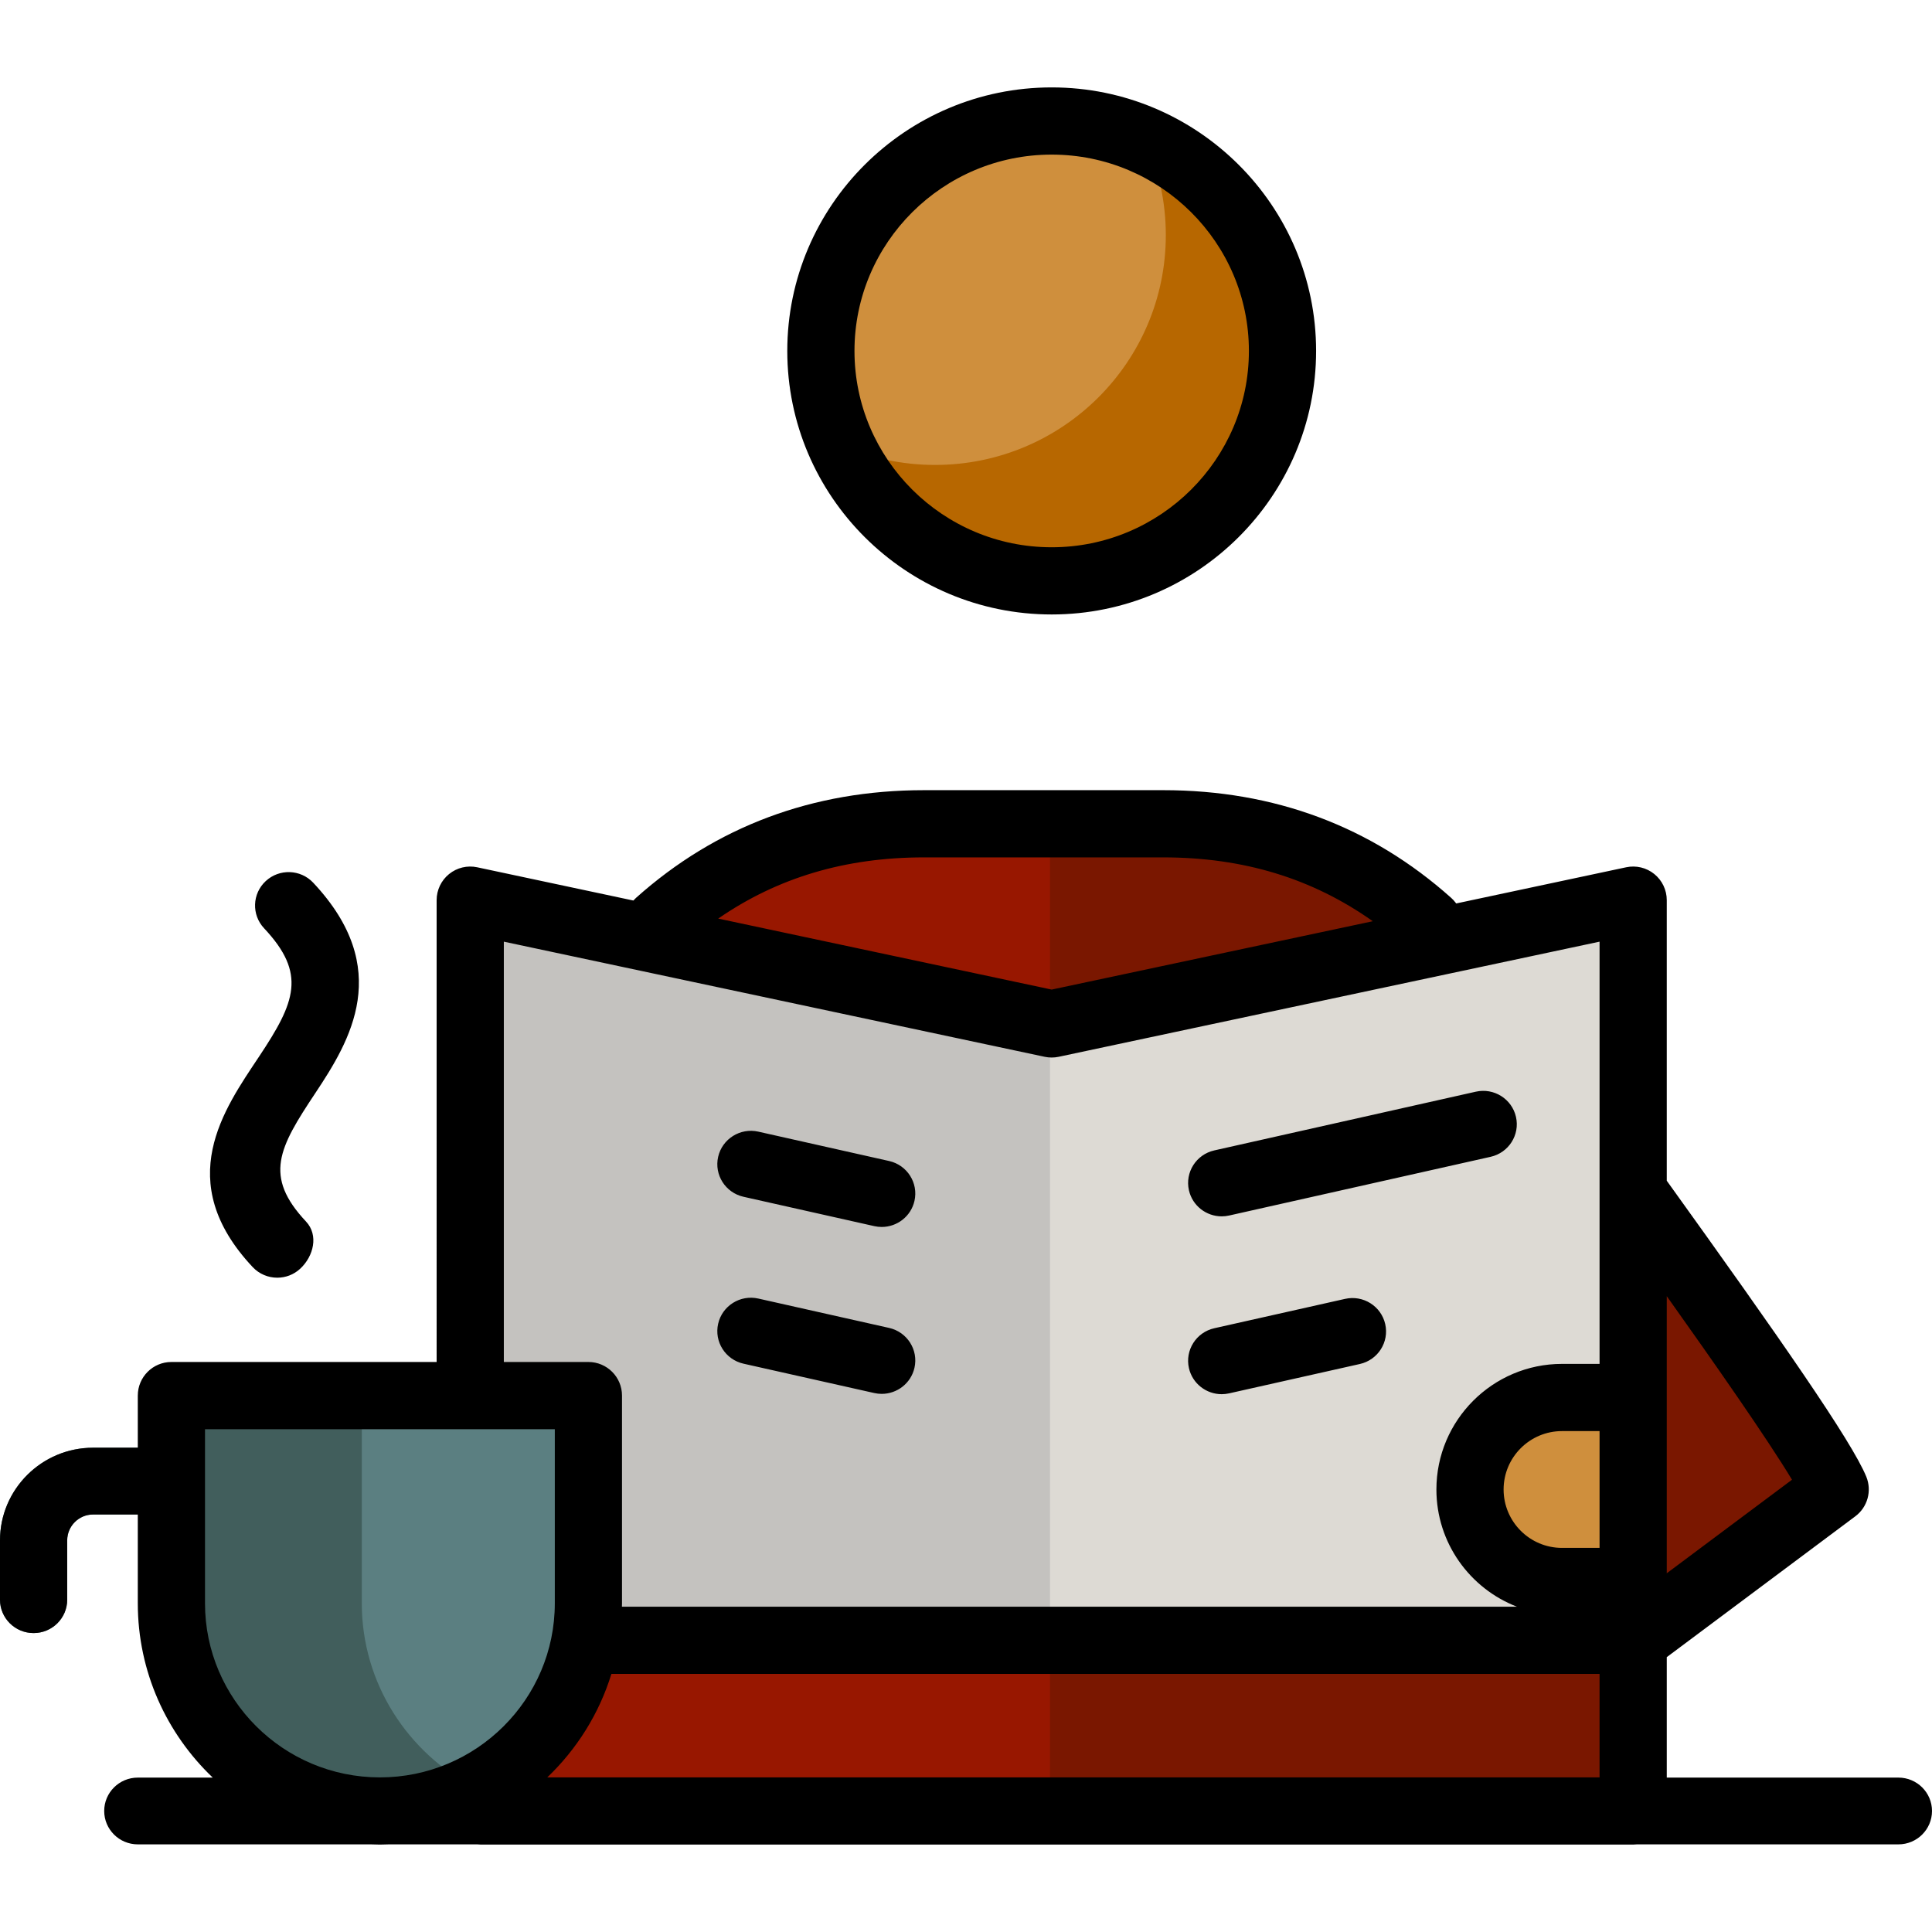 <?xml version="1.0" encoding="iso-8859-1"?>
<!-- Uploaded to: SVG Repo, www.svgrepo.com, Generator: SVG Repo Mixer Tools -->
<svg height="800px" width="800px" version="1.1" id="Layer_1" xmlns="http://www.w3.org/2000/svg" xmlns:xlink="http://www.w3.org/1999/xlink" 
	 viewBox="0 0 512 512" xml:space="preserve">
<path style="fill:#981700;" d="M434.268,317.81l-55.631-73.232c-18.002-16.087-40.735-26.268-70.38-26.268
	c-7.206,0-14.353,0-21.523,0s-34.659,0-41.865,0c-29.644,0-52.378,10.181-70.38,26.268l-7.533,9.917l-39.513,76.149v154.818h305.362
	v-50.764l0,0l53.537-39.989C482.458,385.171,456.193,348.31,434.268,317.81z"/>
<path style="fill:#7A1700;" d="M434.268,317.81l-55.631-73.232c-18.002-16.087-40.735-26.268-70.38-26.268
	c-7.206,0-14.353,0-21.523,0c-1.78,0-4.812,0-8.474,0v267.15h154.545v-50.764l0,0l53.537-39.989
	C482.458,385.171,456.193,348.31,434.268,317.81z"/>
<path style="fill:#C4C2BF;" d="M124.616,377.069V238.55l154.091,32.804l154.099-32.804v196.148H124.616V377.069z"/>
<path style="fill:#DDDAD4;" d="M278.707,271.352l154.099-32.804v196.148H278.261V271.258L278.707,271.352z"/>
<path style="fill:#CF8F3D;" d="M278.707,32.068c33.783,0,61.17,27.282,61.17,60.934c0,33.654-27.386,60.935-61.17,60.935
	s-61.164-27.282-61.164-60.935S244.924,32.068,278.707,32.068L278.707,32.068z"/>
<path style="fill:#B76700;" d="M339.877,93.001c0,33.654-27.386,60.935-61.17,60.935c-24.859,0-46.236-14.78-55.804-35.994
	c7.603,3.378,16.018,5.271,24.881,5.271c33.783,0,61.17-27.282,61.17-60.936c0-8.889-1.927-17.325-5.36-24.939
	C324.97,46.84,339.877,68.179,339.877,93.001z"/>
<path style="fill:#415E5C;" d="M155.933,369.845v55.044c0,30.275-24.862,55.043-55.251,55.043h-0.006
	c-30.389,0-55.254-24.769-55.254-55.043v-23.533H24.671c-3.783,0-6.862,3.079-6.862,6.864v15.711c0,4.885-3.987,8.846-8.904,8.846
	S0,428.817,0,423.931V408.22c0-13.541,11.067-24.558,24.671-24.558h20.752v-13.817h110.511V369.845z"/>
<path style="fill:#5B7F81;" d="M95.88,424.889v-55.044h60.053v55.044c0,21.232-12.237,39.743-30.025,48.915
	C108.119,464.632,95.88,446.122,95.88,424.889z"/>
<path style="fill:#CF8F3D;" d="M413.946,370.35h18.859v48.761h-18.859c-13.466,0-24.381-10.916-24.381-24.381l0,0
	C389.565,381.265,400.481,370.35,413.946,370.35z"/>
<path d="M503.096,471.082H441.71V439.16l49.962-37.318c3.248-2.426,4.448-6.739,2.917-10.494
	c-3.812-9.36-23.058-36.953-52.88-78.443v-74.357c0-2.687-1.213-5.23-3.302-6.921c-2.088-1.692-4.828-2.351-7.456-1.788
	l-45.044,9.588l-0.179-0.236c-0.345-0.454-0.731-0.874-1.156-1.253c-21.188-18.934-46.864-28.534-76.315-28.534H244.87
	c-29.451,0-55.126,9.6-76.315,28.534c-0.249,0.223-0.481,0.462-0.702,0.711l-41.383-8.81c-2.629-0.562-5.369,0.098-7.456,1.788
	c-2.089,1.691-3.302,4.234-3.302,6.921V360.94H45.422c-4.917,0-8.904,3.987-8.904,8.904v13.817H24.671
	C11.067,383.663,0,394.678,0,408.22v15.711c0,4.885,3.987,8.846,8.904,8.846s8.904-3.961,8.904-8.846V408.22
	c0-3.785,3.079-6.864,6.862-6.864h11.847v23.533c0,18.149,7.638,34.543,19.861,46.194H36.518c-4.917,0-8.904,3.961-8.904,8.846
	s3.987,8.846,8.904,8.846h61.752c0.8,0.03,1.601,0.061,2.408,0.061h0.006c0.807,0,1.607-0.031,2.408-0.061h23.368
	c0.324,0.036,0.652,0.058,0.986,0.058h305.362c0.334,0,0.662-0.022,0.986-0.058h69.303c4.917,0,8.904-3.961,8.904-8.846
	S508.013,471.082,503.096,471.082z M162.028,443.601H423.9v27.423H145.036C152.846,463.561,158.779,454.164,162.028,443.601z
	 M423.901,410.207h-9.955c-8.534,0-15.476-6.943-15.476-15.477c0-8.534,6.942-15.476,15.476-15.476h9.955V410.207z M474.897,392.144
	l-33.187,24.789V370.35v-26.851C454.01,360.783,468.365,381.303,474.897,392.144z M244.87,227.214h63.388
	c21.25,0,39.522,5.566,55.542,16.92l-85.093,18.114l-88.376-18.814C206.109,232.554,224.061,227.214,244.87,227.214z
	 M276.852,280.062c1.224,0.26,2.484,0.26,3.709,0l143.34-30.513v111.896h-9.955c-18.353,0-33.284,14.931-33.284,33.284
	c0,14.147,8.875,26.253,21.346,31.063H164.814c0.004-0.302,0.023-0.601,0.023-0.905v-55.043c0-4.917-3.987-8.904-8.904-8.904
	h-22.412V249.55L276.852,280.062z M54.327,424.889V378.75h92.702v46.139c0,25.441-20.792,46.139-46.347,46.139h-0.006
	C75.118,471.028,54.327,450.33,54.327,424.889z M278.706,162.84c38.639,0,70.075-31.329,70.075-69.839
	c0-38.509-31.436-69.838-70.075-69.838c-38.636,0-70.068,31.329-70.068,69.838C208.638,131.512,240.071,162.84,278.706,162.84z
	 M278.706,40.972c28.82,0,52.266,23.341,52.266,52.029c0,28.69-23.446,52.03-52.266,52.03c-28.817,0-52.26-23.341-52.26-52.03
	C226.446,64.313,249.89,40.972,278.706,40.972z M68.669,279.986c9.614-14.457,12.622-21.94,1.315-33.987
	c-3.355-3.573-3.158-9.171,0.44-12.504c3.595-3.332,9.229-3.138,12.585,0.436c21.377,22.773,9.791,41.866,0.52,55.808
	c-9.614,14.458-13.734,21.941-2.426,33.987c3.355,3.573,2.045,9.17-1.553,12.503c-1.715,1.589-3.896,2.376-6.071,2.376
	c-2.384,0-4.759-0.945-6.515-2.814C45.587,313.021,59.398,293.928,68.669,279.986z M190.316,306.577
	c1.084-4.766,5.856-7.757,10.647-6.678l34.656,7.78c4.796,1.077,7.807,5.815,6.723,10.579c-0.935,4.109-4.609,6.899-8.678,6.899
	c-0.65,0-1.31-0.071-1.971-0.219l-34.656-7.78C192.242,316.079,189.232,311.343,190.316,306.577z M190.316,350.81
	c1.084-4.767,5.856-7.758,10.647-6.678l34.656,7.78c4.796,1.077,7.807,5.815,6.723,10.579c-0.935,4.109-4.609,6.899-8.678,6.899
	c-0.65,0-1.31-0.071-1.971-0.219l-34.656-7.781C192.242,360.312,189.232,355.576,190.316,350.81z M315.081,362.575
	c-1.085-4.766,1.924-9.502,6.722-10.579l34.649-7.779c4.801-1.08,9.565,1.912,10.647,6.678c1.085,4.766-1.924,9.502-6.722,10.579
	l-34.649,7.779c-0.661,0.149-1.322,0.22-1.971,0.22C319.689,369.474,316.016,366.684,315.081,362.575z M315.081,315.447
	c-1.085-4.766,1.924-9.502,6.722-10.578l69.299-15.561c4.801-1.081,9.564,1.913,10.647,6.678c1.085,4.766-1.924,9.502-6.722,10.579
	l-69.299,15.561c-0.661,0.149-1.321,0.22-1.97,0.22C319.689,322.344,316.016,319.555,315.081,315.447z"/>
</svg>
